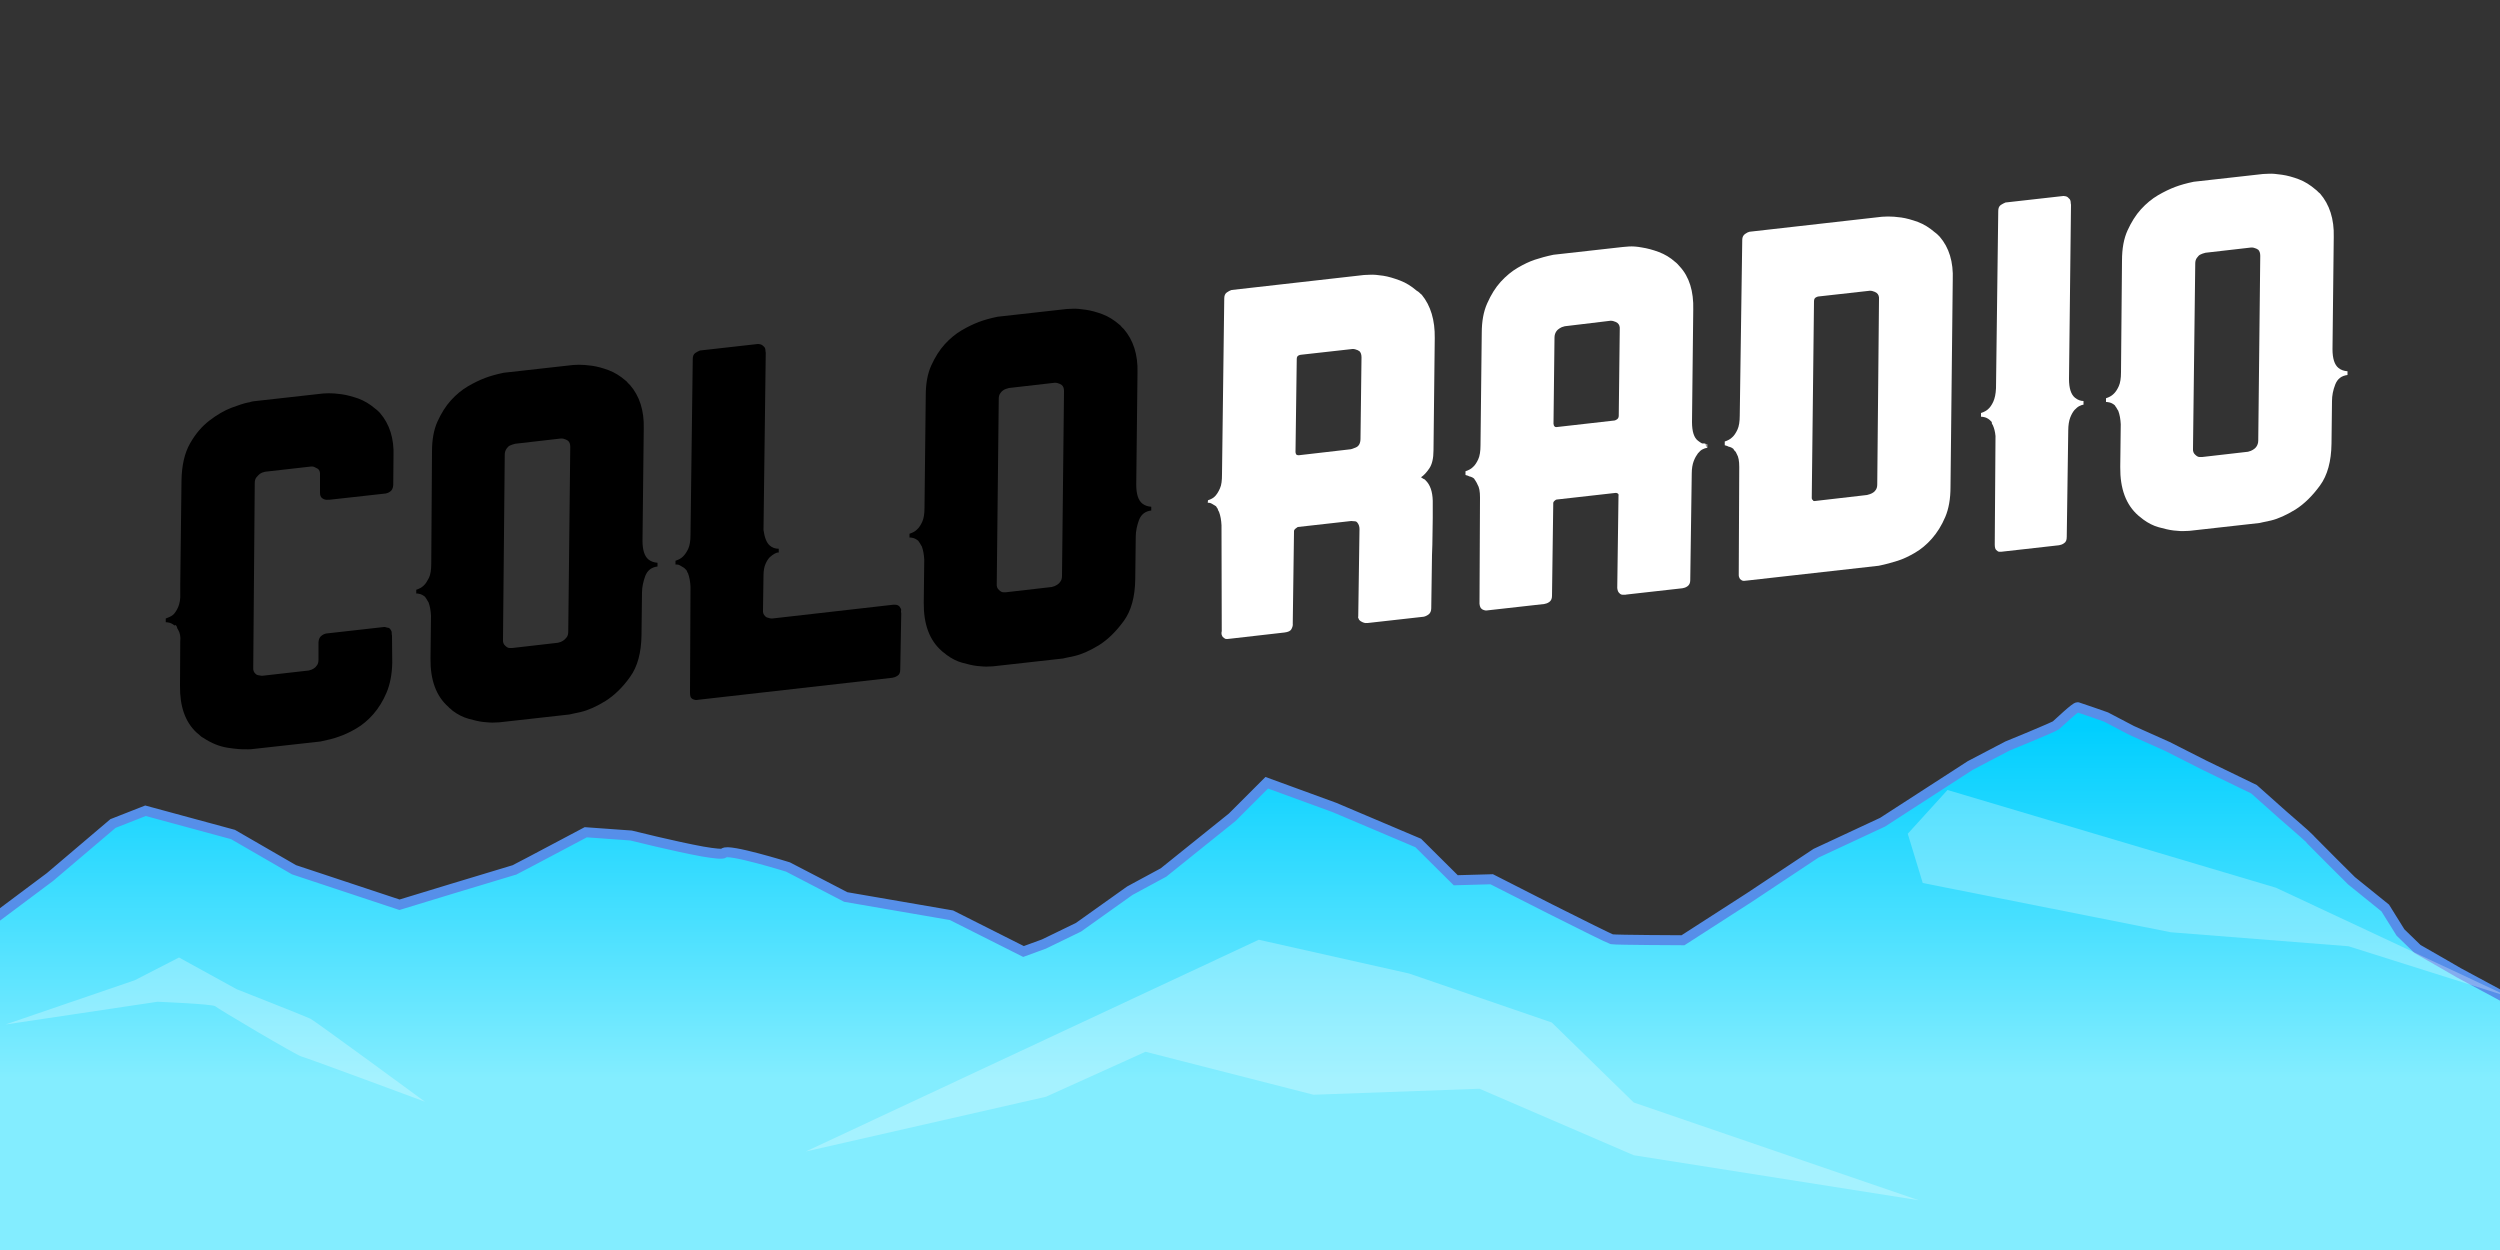 <?xml version="1.0" encoding="utf-8"?>
<!-- Generator: Adobe Illustrator 27.6.1, SVG Export Plug-In . SVG Version: 6.00 Build 0)  -->
<svg version="1.1" id="Layer_1" xmlns="http://www.w3.org/2000/svg" xmlns:xlink="http://www.w3.org/1999/xlink" x="0px" y="0px"
	 viewBox="0 0 1000 500" style="enable-background:new 0 0 1000 500;" xml:space="preserve">
<rect x="0" y="0" width="1000" height="500" fill="#333333" stroke="none"/>
<style type="text/css">
	.st0{fill:url(#SVGID_1_);stroke:#568FE9;stroke-width:4;stroke-miterlimit:10;}
	.st1{opacity:0.27;fill:#FFFFFF;enable-background:new    ;}
	.st2{enable-background:new    ;}
	.st3{fill:#FFFFFF;}
</style>
<linearGradient id="SVGID_1_" gradientUnits="userSpaceOnUse" x1="1834.267" y1="790.629" x2="1834.267" y2="955.763" gradientTransform="matrix(-0.597 0 0 1 1595.791 -500)">
	<stop  offset="0" style="stop-color:#00CFFF"/>
	<stop  offset="0.852" style="stop-color:#83EDFF"/>
</linearGradient>
<path class="st0" d="M-3,368v259h1006V399.6l-19.5-10.5l-5.7-3.3l-10.8-6.2l-6.8-6.6l-6.1-9.8c0,0-11.9-9.6-13.5-10.9c0,0,0,0,0,0
	c-0.2-0.2-0.5-0.5-1-1c-2.7-2.6-9.3-9.3-13.2-13.2c-1.6-1.6-2.7-2.7-2.8-2.9c-0.6-0.7-10.2-9-10.2-9l-11.8-10.5l-19.8-9.6l-14.8-7.5
	l-14.3-6.4l-10.3-5.4c0,0-10.5-3.7-11.3-3.9c-0.8-0.3-7.7,6.4-8.7,7.2c-1,0.8-19.4,8.3-19.4,8.3l-14.9,7.8l-35.1,22.7l-26.6,12.4
	l-26.8,17.8l-26.4,17c0,0-26.9-0.1-28.5-0.4c-1.6-0.4-47.8-23.8-48.1-24l0,0l-14.3,0.4l-15-14.9l-33.5-14.2l-27.1-9.9l-13.8,13.8
	L465.4,349l-10,5.4l-3.5,1.9l-20.5,14.6l-13.8,6.7l-8.2,3l-28.8-14.5l-42.3-7.3l-23.1-12c0,0-24.1-7.5-25.6-5.6
	c-0.4,0.6-3.9,0.2-8.6-0.6c-11-2-28.6-6.4-28.6-6.4l-18.1-1.3l-21.9,11.6l-6.7,3.5l-0.4,0.1l-24.5,7.4l-21,6.4l-42.2-14l-24.4-14.1
	l-35-9.5l-13,5.1L20,350.8L-3,368z"/>
<polygon class="st1" points="763.1,333.5 769.1,353.2 868.3,372.9 939.4,378.5 1004,398.9 910.4,355.1 779,316 "/>
<g class="st2">
	<path d="M69.8,250.2c-0.8-0.7-1.7-1.1-2.5-1.2c-0.4-0.1-0.7-0.1-1-0.1l0-1.5c1.1-0.4,2-0.8,2.7-1.3c0.7-0.5,1.3-1.4,1.9-2.5
		s1.1-2.7,1.2-4.6v-5.1l0.5-41.7c0.1-6,1.2-10.9,3.4-14.8s4.8-6.9,7.8-9.2s5.9-4,8.8-5.1c2.9-1.1,5.1-1.8,6.6-2.1
		c0.4,0,0.7-0.1,0.9-0.2s0.5-0.1,0.8-0.2l0.6-0.1l27.7-3.1c0.1,0,0.9,0,2.3-0.1c1.4,0,3.1,0.1,5.2,0.4s4.2,0.9,6.6,1.7
		c2.4,0.9,4.6,2.2,6.7,4c0.4,0.3,0.8,0.6,1.1,0.9c0.3,0.3,0.6,0.6,0.9,0.9c3.8,4.4,5.7,10.2,5.4,17.4l-0.1,11.4
		c-0.1,1.3-0.5,2.1-1.2,2.6s-1.3,0.7-1.8,0.8l-22.5,2.5l-0.2,0l-0.4,0c-0.9,0.1-1.6-0.1-2.3-0.6s-0.9-1.2-0.9-2.3v-6.9
		c0.1-1.3-0.2-2.1-0.9-2.6c-0.6-0.3-1.1-0.6-1.6-0.8c-0.4-0.1-0.7-0.1-1-0.1l-18.5,2.1c-0.9,0.2-1.6,0.5-2,0.8s-0.9,0.8-1.4,1.4
		s-0.7,1.4-0.7,2.3l-0.6,73.7c-0.1,1.2,0.2,2,0.9,2.6c0.3,0.4,0.9,0.6,1.8,0.7c0.4,0.1,0.7,0.1,1,0.1l18.5-2.1
		c0.9-0.2,1.6-0.5,2-0.8c0.5-0.3,0.9-0.7,1.3-1.3c0.4-0.5,0.6-1.3,0.6-2.4v-6.9c0.1-1.2,0.5-2,1.2-2.5c0.6-0.5,1.3-0.8,1.9-0.9
		l23.1-2.6c0.2,0,0.5,0,0.8,0.1c0.3,0.1,0.5,0.2,0.8,0.2s0.5,0.2,0.8,0.4c0.1,0.2,0.3,0.5,0.5,0.8c0.2,0.3,0.2,0.8,0.2,1.4l0.1,0.6
		l0.1,10.8c-0.1,4.7-0.9,8.7-2.3,12s-3.2,6.2-5.3,8.6c-2.1,2.4-4.4,4.3-6.8,5.7c-2.4,1.4-4.7,2.5-6.8,3.2c-2.1,0.8-4.6,1.4-7.5,2
		l-27.9,3.1l-0.4,0c-0.5,0.1-1,0-1.4,0c-1.7,0.1-4.1-0.1-7.4-0.6c-3.3-0.5-6.5-1.8-9.7-3.9c-0.6-0.3-1-0.6-1.4-1s-0.8-0.7-1.4-1.2
		c-4.5-4.2-6.7-10.4-6.6-18.7l0.1-17.7c0.2-1.9-0.1-3.5-0.9-4.8c-0.2-0.2-0.3-0.5-0.4-0.9c-0.1-0.4-0.3-0.7-0.6-0.9L69.8,250.2z"/>
	<path d="M172.8,180.6c0-4.7,0.7-8.7,2.2-12s3.3-6.2,5.4-8.5c2.1-2.3,4.4-4.2,6.8-5.6c2.4-1.4,4.7-2.5,6.8-3.3s4.6-1.5,7.5-2.1
		l27.7-3.1c0.1,0,0.9,0,2.3-0.1c1.4,0,3.2,0.1,5.3,0.4s4.3,0.9,6.7,1.8c2.4,0.9,4.6,2.3,6.7,4.1c0.3,0.2,0.6,0.5,0.9,0.9
		c0.3,0.4,0.6,0.6,0.9,0.9c3.8,4.4,5.7,10.2,5.5,17.4l-0.5,44.9c0,3.7,0.8,6.2,2.4,7.5c1,0.8,2.2,1.2,3.6,1.3l0,1.5
		c-2.4,0.3-4,1.5-4.9,3.8c-0.8,2.2-1.3,4.5-1.3,6.6l-0.2,17.1c-0.1,7-1.6,12.6-4.6,16.7c-2.9,4.1-6.2,7.3-9.8,9.6
		c-3.6,2.2-6.9,3.7-9.9,4.4c-2.9,0.6-4.5,1-4.6,1l-27.7,3.1c-0.1,0-0.8,0.1-2,0.1c-1.2,0.1-2.7,0-4.6-0.2s-3.8-0.7-6-1.3
		c-2.2-0.6-4.3-1.7-6.2-3.1c-0.3-0.2-0.6-0.5-0.9-0.8c-0.4-0.3-0.7-0.5-0.9-0.8c-4.9-4.3-7.3-10.7-7.2-19.4l0.2-17.1
		c-0.1-2-0.4-3.8-1-5.4c-0.2-0.2-0.3-0.5-0.5-0.8c-0.2-0.3-0.3-0.6-0.5-0.8c-0.1-0.1-0.2-0.2-0.2-0.3c0-0.1-0.1-0.1-0.2-0.3
		c-0.9-0.7-1.7-1.1-2.5-1.2c-0.4-0.1-0.7-0.1-1-0.1l0-1.5c1.2-0.4,2.2-0.9,3-1.7c0.8-0.7,1.4-1.8,2.1-3.1c0.6-1.3,0.9-3.2,0.9-5.6
		L172.8,180.6z M201.2,255.7c-0.1,1.2,0.2,2,0.9,2.6c0.6,0.6,1.2,0.9,1.7,0.9c0.6,0,0.9,0,1.1,0l18.3-2.1c0.9-0.2,1.6-0.5,2-0.8
		c0.5-0.3,0.9-0.7,1.4-1.3s0.7-1.4,0.7-2.4l0.8-73.7l0-0.2c0-1.1-0.3-1.9-0.9-2.4c-0.4-0.3-1-0.6-1.8-0.8c-0.4-0.1-0.7-0.1-1-0.1
		l-18.3,2.1c-0.9,0.2-1.6,0.5-2.1,0.7s-1,0.7-1.4,1.3c-0.4,0.6-0.7,1.4-0.7,2.3L201.2,255.7z"/>
	<path d="M307.9,218.2c1,0.9,2.2,1.3,3.6,1.3l0,1.5l-0.4,0c-0.3,0-0.7,0.2-1.3,0.5c-0.6,0.3-1.2,0.8-1.9,1.4
		c-0.6,0.6-1.2,1.5-1.7,2.7c-0.5,1.1-0.8,2.7-0.8,4.6l-0.2,13.7c-0.1,1.2,0.2,2,0.9,2.6c0.3,0.4,0.9,0.6,1.8,0.8
		c0.4,0.1,0.7,0.1,1,0.1l48.3-5.5c0.1,0,0.5,0,1,0c0.5,0,1.1,0.2,1.6,0.7c0.1,0.2,0.3,0.5,0.5,0.8c0.2,0.3,0.2,0.7,0.1,1.2l0.1,0.8
		l-0.4,22.3c0,1.3-0.3,2.1-1.1,2.6s-1.4,0.7-2,0.8l-77.6,8.8l-0.8,0.1c-0.2,0-0.5,0-0.8-0.1c-0.3-0.1-0.5-0.2-0.6-0.2
		s-0.3-0.2-0.6-0.4c-0.4-0.3-0.6-1.1-0.6-2.2l0.2-42.4c-0.1-2-0.4-3.8-1-5.4c-0.2-0.2-0.3-0.5-0.4-0.8c-0.1-0.3-0.3-0.6-0.6-0.8
		l-0.5-0.5c-1-0.6-1.7-1.1-2.3-1.3c-0.4-0.1-0.8-0.1-1.2-0.1l0-1.5c1.2-0.4,2.2-0.9,3-1.7s1.5-1.8,2.1-3.1s0.9-3.2,0.9-5.6l0.9-70.3
		c0-1.1,0.3-1.9,1-2.4c0.7-0.4,1.3-0.8,1.9-1l23.1-2.6c0.1,0,0.4,0,0.9,0.1c0.5,0.1,0.9,0.3,1.4,0.8c0.6,0.4,0.8,1.1,0.8,2l0.1,0.6
		l-0.9,70.9C305.8,214.9,306.6,217.1,307.9,218.2z"/>
	<path d="M370.3,158.2c0-4.7,0.7-8.7,2.2-12s3.3-6.2,5.4-8.5c2.1-2.3,4.4-4.2,6.8-5.6c2.4-1.4,4.7-2.5,6.8-3.3
		c2.1-0.8,4.6-1.5,7.5-2.1l27.7-3.1c0.1,0,0.9,0,2.3-0.1s3.2,0.1,5.3,0.4c2.1,0.3,4.3,0.9,6.7,1.8c2.4,0.9,4.6,2.3,6.7,4.1
		c0.3,0.2,0.6,0.5,0.9,0.9c0.3,0.4,0.6,0.6,0.9,0.9c3.8,4.4,5.7,10.2,5.5,17.4l-0.5,44.9c0,3.7,0.8,6.2,2.4,7.5
		c1,0.8,2.2,1.2,3.6,1.3l0,1.5c-2.4,0.3-4,1.5-4.9,3.8c-0.8,2.2-1.3,4.5-1.3,6.6l-0.2,17.1c-0.1,7-1.6,12.6-4.6,16.7
		c-3,4.1-6.2,7.3-9.8,9.6c-3.6,2.2-6.9,3.7-9.9,4.4c-3,0.6-4.5,1-4.6,1l-27.7,3.1c-0.1,0-0.8,0.1-2,0.1c-1.2,0.1-2.7,0-4.6-0.2
		c-1.8-0.2-3.8-0.7-6-1.3c-2.2-0.6-4.3-1.7-6.2-3.1c-0.3-0.2-0.6-0.5-1-0.8c-0.4-0.3-0.7-0.5-1-0.8c-4.9-4.3-7.3-10.7-7.2-19.4
		l0.2-17.1c-0.1-2-0.4-3.8-1-5.4c-0.2-0.2-0.3-0.5-0.5-0.8s-0.3-0.6-0.5-0.8c-0.1-0.1-0.2-0.2-0.2-0.3c0-0.1-0.1-0.1-0.2-0.3
		c-0.9-0.7-1.7-1.1-2.5-1.2c-0.4-0.1-0.7-0.1-1-0.1l0-1.5c1.2-0.4,2.2-0.9,3-1.7c0.8-0.7,1.5-1.8,2.1-3.1s0.9-3.2,0.9-5.6
		L370.3,158.2z M398.7,233.4c-0.1,1.2,0.2,2,0.9,2.6c0.6,0.6,1.2,0.9,1.7,0.9c0.6,0,0.9,0,1.1,0l18.3-2.1c0.9-0.2,1.5-0.5,2-0.8
		c0.5-0.3,1-0.7,1.4-1.3c0.5-0.6,0.7-1.4,0.7-2.4l0.8-73.7l0-0.2c0-1.1-0.3-1.9-0.9-2.4c-0.4-0.3-1-0.6-1.8-0.8
		c-0.4-0.1-0.7-0.1-1-0.1l-18.3,2.1c-0.9,0.2-1.6,0.5-2,0.7s-1,0.7-1.4,1.3c-0.5,0.6-0.7,1.4-0.7,2.3L398.7,233.4z"/>
</g>
<g class="st2">
	<path class="st3" d="M483.2,200.1c1.2-0.4,2.2-0.9,2.9-1.7s1.3-1.7,1.9-3.1c0.6-1.3,0.8-3.2,0.8-5.6l0.9-70.3c0-1.1,0.3-1.9,1-2.4
		s1.3-0.8,1.9-1l53-6c0.1,0,0.9,0,2.4-0.1s3.2,0.1,5.3,0.4c2,0.3,4.3,1,6.7,1.9c2.4,0.9,4.6,2.3,6.7,4.1c0.4,0.2,0.8,0.5,1.1,0.8
		s0.6,0.6,0.9,0.8c3.6,4.4,5.3,10.2,5.2,17.3l-0.5,44.9c0,3.3-0.6,5.7-1.7,7.3c-1.1,1.6-2.2,2.8-3.3,3.5c0.3,0.2,0.6,0.4,0.9,0.6
		c0.3,0.1,0.7,0.3,0.9,0.6c1.9,1.8,2.8,4.6,2.9,8.2c0,2.5,0,4.8,0,6.9s-0.1,4.4-0.1,6.9c0,2.6-0.1,5.2-0.2,7.9l-0.3,21.3
		c0,1.1-0.4,2-1.1,2.5c-0.7,0.5-1.4,0.8-2,0.9l-22.3,2.5l-0.4,0c-0.6,0.1-1.4-0.1-2.4-0.7c-0.6-0.4-0.9-0.9-0.9-1.2
		c-0.2-0.2-0.2-0.5-0.1-0.8l0.5-34.9c0-1-0.3-1.9-0.9-2.6c-0.3-0.4-0.7-0.5-1.2-0.5c-0.5,0-0.9-0.1-1.2-0.1l-21.4,2.4l-0.7,0.5
		c-0.6,0.4-0.9,0.9-0.8,1.4l-0.5,36.8c0.1,0.6-0.1,1.3-0.5,2.1s-1.3,1.2-2.8,1.4l-21.9,2.5l-1,0.1c-0.4,0-0.7,0-1-0.2
		c-0.3-0.2-0.5-0.4-0.8-0.6c-0.3-0.5-0.5-0.9-0.5-1.4c0-0.4,0-0.7,0.1-0.9l-0.1-42.4c-0.1-2-0.4-3.8-1-5.4c-0.2-0.2-0.3-0.5-0.4-0.8
		c-0.1-0.3-0.2-0.6-0.4-0.8c-0.1-0.1-0.2-0.2-0.2-0.3c0-0.1-0.1-0.1-0.2-0.3c-1-0.6-1.7-1.1-2.3-1.3c-0.4-0.1-0.7-0.1-1-0.1
		L483.2,200.1z M518.2,180.9c0.1,0.5,0.2,0.8,0.3,0.9c0.2,0.2,0.5,0.3,1,0.3l20.8-2.4c0.1,0,0.8-0.2,2-0.7c1.2-0.5,1.9-1.6,1.9-3.6
		l0.4-32.3l0-0.2c0-1.1-0.3-1.9-0.8-2.4c-0.4-0.3-1-0.6-1.8-0.8c-0.4-0.1-0.7-0.1-1-0.1l-20.6,2.3c-0.3,0-0.6,0.1-1,0.3
		c-0.4,0.2-0.7,0.6-0.7,1.4L518.2,180.9z"/>
	<path class="st3" d="M590,192c-0.1-0.1-0.2-0.2-0.2-0.3c0-0.1-0.1-0.1-0.2-0.3c-0.4-0.3-0.9-0.6-1.3-0.7c-0.5-0.1-0.8-0.2-1.1-0.4
		c-0.4-0.1-0.7-0.2-1-0.3l0-1.5c1.2-0.4,2.2-0.9,3-1.7c0.8-0.7,1.5-1.8,2.1-3.1s0.9-3.2,0.9-5.6l0.5-44.9c0-4.6,0.7-8.6,2.2-11.9
		c1.5-3.4,3.3-6.3,5.4-8.6c2.1-2.3,4.4-4.2,6.8-5.6c2.4-1.4,4.7-2.5,6.8-3.2c2.1-0.7,4.6-1.4,7.5-2l27.7-3.1c0.1,0,0.9-0.1,2.4-0.2
		c1.5-0.1,3.2,0,5.3,0.4c2,0.3,4.3,0.9,6.7,1.8c2.4,0.9,4.6,2.2,6.6,4c0.3,0.2,0.6,0.5,0.9,0.8c0.3,0.3,0.6,0.7,0.9,1
		c3.8,4.1,5.6,9.9,5.4,17.3l-0.5,44.9c0,3.8,0.8,6.3,2.4,7.5c1,0.8,1.8,1.2,2.3,1.3c0.3,0.1,0.6,0.1,1,0.1l0.4,0l0,1.3l0,0.2l-0.4,0
		c-0.3,0-0.7,0.2-1.4,0.5c-0.7,0.3-1.3,0.9-1.9,1.6c-0.6,0.8-1.2,1.8-1.7,3.1c-0.5,1.3-0.8,3-0.8,5l-0.6,42.7c0,1.1-0.4,1.9-1.1,2.4
		c-0.7,0.5-1.4,0.7-2,0.8l-22.3,2.5l-0.6,0.1c-0.1,0-0.5,0-1,0c-0.5,0-1-0.2-1.4-0.7c-0.4-0.3-0.7-1-0.8-2l0.5-36.9
		c0.1-0.4,0-0.7-0.3-0.9c-0.3-0.2-0.7-0.3-1.2-0.2l-23.1,2.6c-0.3,0-0.5,0.1-0.7,0.3c-0.6,0.4-0.9,0.9-0.8,1.4l-0.5,36.9
		c0,1.1-0.4,1.9-1.1,2.4c-0.7,0.5-1.4,0.7-2,0.8l-22.3,2.5l-0.8,0.1c-0.3,0-0.5,0-0.8-0.1c-0.3-0.1-0.5-0.2-0.6-0.2
		s-0.3-0.2-0.6-0.4c-0.4-0.3-0.7-1-0.8-2L592,199c0-2.4-0.3-4.1-1-5.2c-0.2-0.4-0.3-0.7-0.5-1C590.3,192.5,590.1,192.2,590,192z
		 M625.9,130.5c-0.9,0.2-1.6,0.5-2,0.8c-0.5,0.3-1,0.7-1.4,1.3s-0.7,1.4-0.7,2.4l-0.4,34.5c0.1,0.6,0.2,0.9,0.3,0.9
		c0.2,0.4,0.6,0.5,1.2,0.4l22.9-2.6c0.1,0,0.4-0.1,0.9-0.4s0.8-0.8,0.8-1.5l0.4-34.5c0.1-1.2-0.2-2-0.9-2.6c-0.4-0.3-1-0.6-1.8-0.8
		c-0.4-0.1-0.7-0.1-1-0.1L625.9,130.5z M682.6,179.1l0-1.3l-0.4,0c-0.4,0-0.7,0-1-0.1c0-0.1-0.1-0.2-0.2-0.4
		c0.3,0.1,0.5,0.1,0.8,0.1c0.1,0,0.3,0,0.4,0.1L682.6,179.1z"/>
	<path class="st3" d="M693.7,180.1c-0.1-0.1-0.2-0.2-0.2-0.3c0-0.1-0.1-0.1-0.2-0.3c-0.4-0.3-0.9-0.6-1.3-0.7
		c-0.5-0.1-0.8-0.2-1.1-0.4c-0.4-0.1-0.7-0.2-1-0.3l0-1.5c1.2-0.4,2.2-0.9,3-1.7c0.8-0.7,1.5-1.8,2.1-3.1s0.9-3.2,0.9-5.6l1-70.3
		c0-1,0.4-1.8,1.1-2.3c0.7-0.5,1.3-0.8,1.8-0.9l53-6c0.1,0,0.9,0,2.4-0.1c1.5,0,3.2,0.1,5.3,0.4s4.2,0.9,6.7,1.8
		c2.4,0.9,4.6,2.3,6.7,4.1c0.4,0.3,0.8,0.6,1.1,0.9c0.3,0.3,0.6,0.6,0.9,0.9c3.7,4.3,5.5,10,5.2,17.3l-0.9,82.8
		c0,4.7-0.7,8.7-2.1,12s-3.2,6.2-5.3,8.6c-2.1,2.4-4.4,4.3-6.8,5.7c-2.4,1.4-4.7,2.5-6.9,3.2s-4.7,1.4-7.6,2l-52.5,5.9l-1,0.1
		c-0.5,0.1-0.9,0-1.2-0.1c-0.3-0.2-0.5-0.4-0.8-0.6c-0.3-0.5-0.5-1-0.5-1.5c0-0.5,0-0.8,0-0.9l0.2-42.4c0-2.4-0.3-4.1-1-5.2
		c-0.2-0.4-0.3-0.7-0.5-1C694,180.6,693.9,180.3,693.7,180.1z M724.7,199.2c0,0.4,0.2,0.7,0.5,0.9c0,0.2,0.3,0.4,0.8,0.3l20.8-2.4
		c0.9-0.2,1.6-0.5,2-0.7s1-0.6,1.4-1.2c0.5-0.6,0.7-1.4,0.7-2.4l0.7-73.9c0.1-1.2-0.2-2-0.9-2.6c-0.4-0.3-1-0.6-1.8-0.8
		c-0.4-0.1-0.7-0.1-1-0.1l-20.6,2.3c-0.3,0-0.6,0.2-1,0.4s-0.7,0.7-0.7,1.5L724.7,199.2z"/>
	<path class="st3" d="M796.4,168.5l-0.5-0.5c-0.8-0.7-1.7-1.1-2.5-1.2c-0.4-0.1-0.7-0.1-1-0.1l0-1.5c1.2-0.4,2.2-0.9,2.9-1.6
		c0.7-0.6,1.4-1.6,2-2.9c0.6-1.3,1-3.1,1.1-5.4l0.9-70.9c0-1.1,0.3-1.9,1-2.4c0.7-0.4,1.3-0.8,1.9-1l23.1-2.6c0.1,0,0.4,0,0.9,0.1
		c0.5,0.1,0.9,0.3,1.3,0.8c0.6,0.4,0.8,1.1,0.8,2l0.1,0.6l-0.8,69.7c0,3.7,0.8,6.2,2.4,7.5c1.1,0.9,2.3,1.3,3.4,1.3l0,1.5l-0.2,0
		c-0.3,0-0.7,0.2-1.4,0.5c-0.7,0.3-1.3,0.9-2,1.6c-0.6,0.7-1.2,1.7-1.7,3c-0.5,1.3-0.8,3.1-0.8,5.2l-0.6,42.5c0,1.3-0.3,2.1-1.1,2.6
		c-0.7,0.5-1.4,0.7-2,0.8l-23.1,2.6c-0.1,0-0.4,0-0.8,0c-0.4,0-0.8-0.3-1.2-0.7c-0.4-0.3-0.6-1.1-0.6-2.2l0.3-43.4
		c-0.1-0.9-0.2-1.7-0.4-2.4c-0.2-0.7-0.4-1.4-0.7-2c-0.2-0.2-0.3-0.5-0.4-0.8C796.8,169,796.7,168.7,796.4,168.5z"/>
	<path class="st3" d="M848.8,104.2c0-4.7,0.7-8.7,2.2-12c1.5-3.3,3.3-6.2,5.4-8.5c2.1-2.3,4.4-4.2,6.8-5.6s4.7-2.5,6.8-3.3
		c2.1-0.8,4.6-1.5,7.5-2.1l27.7-3.1c0.1,0,0.9,0,2.3-0.1s3.2,0.1,5.3,0.4c2.1,0.3,4.3,0.9,6.7,1.8c2.4,0.9,4.6,2.3,6.7,4.1
		c0.3,0.2,0.6,0.5,0.9,0.8c0.3,0.3,0.6,0.6,0.9,0.8c3.8,4.4,5.7,10.2,5.5,17.4l-0.5,44.9c0,3.7,0.8,6.2,2.4,7.5
		c1,0.8,2.2,1.2,3.6,1.3l0,1.5c-2.4,0.3-4,1.5-4.9,3.8s-1.3,4.5-1.3,6.6l-0.2,17.1c-0.1,7-1.6,12.6-4.6,16.7s-6.2,7.3-9.8,9.6
		c-3.6,2.2-6.9,3.7-9.8,4.4c-3,0.6-4.5,1-4.6,1l-27.7,3.1c-0.1,0-0.8,0.1-2,0.1c-1.2,0.1-2.7,0-4.6-0.2c-1.8-0.2-3.8-0.7-6-1.3
		c-2.2-0.6-4.3-1.7-6.2-3.1c-0.3-0.2-0.6-0.5-1-0.8c-0.3-0.3-0.7-0.5-1-0.8c-4.9-4.3-7.3-10.7-7.2-19.4l0.2-17.1
		c-0.1-2-0.4-3.8-1-5.4c-0.2-0.2-0.3-0.5-0.5-0.8s-0.3-0.6-0.5-0.8c-0.1-0.1-0.2-0.2-0.2-0.3c0-0.1-0.1-0.1-0.2-0.3
		c-0.8-0.7-1.7-1.1-2.5-1.2c-0.4-0.1-0.7-0.1-1-0.1l0-1.5c1.2-0.4,2.2-0.9,3-1.7c0.8-0.7,1.5-1.8,2.1-3.1c0.6-1.3,0.9-3.2,0.9-5.6
		L848.8,104.2z M877.2,179.3c-0.1,1.2,0.2,2,0.9,2.6c0.6,0.6,1.2,0.9,1.7,0.9c0.6,0,0.9,0,1.1,0l18.3-2.1c0.9-0.2,1.5-0.5,2-0.8
		c0.5-0.3,1-0.7,1.4-1.3s0.7-1.4,0.7-2.4l0.8-73.7l0-0.2c0-1.1-0.3-1.9-0.8-2.4c-0.4-0.3-1-0.6-1.8-0.8c-0.4-0.1-0.7-0.1-1-0.1
		l-18.3,2.1c-0.9,0.2-1.6,0.5-2,0.7c-0.5,0.2-1,0.7-1.4,1.3c-0.5,0.6-0.7,1.4-0.7,2.3L877.2,179.3z"/>
</g>
<polygon class="st1" points="767.5,480.1 653.5,441 620.7,409 563.6,389.4 503.5,375.9 322.3,460.6 418.4,438.7 458.2,420.7 
	525.4,437.9 591.8,435.5 653.5,462.1 "/>
<path class="st1" d="M170,440.7c0,0-44-32.3-45.8-33.2c-1.8-0.9-29.5-11.8-29.5-11.8L71.6,383l-17.7,9.1L2.2,409.8l60.8-9.1
	c0,0,22.2,0.9,23.1,1.8c0.9,0.9,32.6,19.7,34.5,20.1C122.4,423,170,440.7,170,440.7z"/>
</svg>
